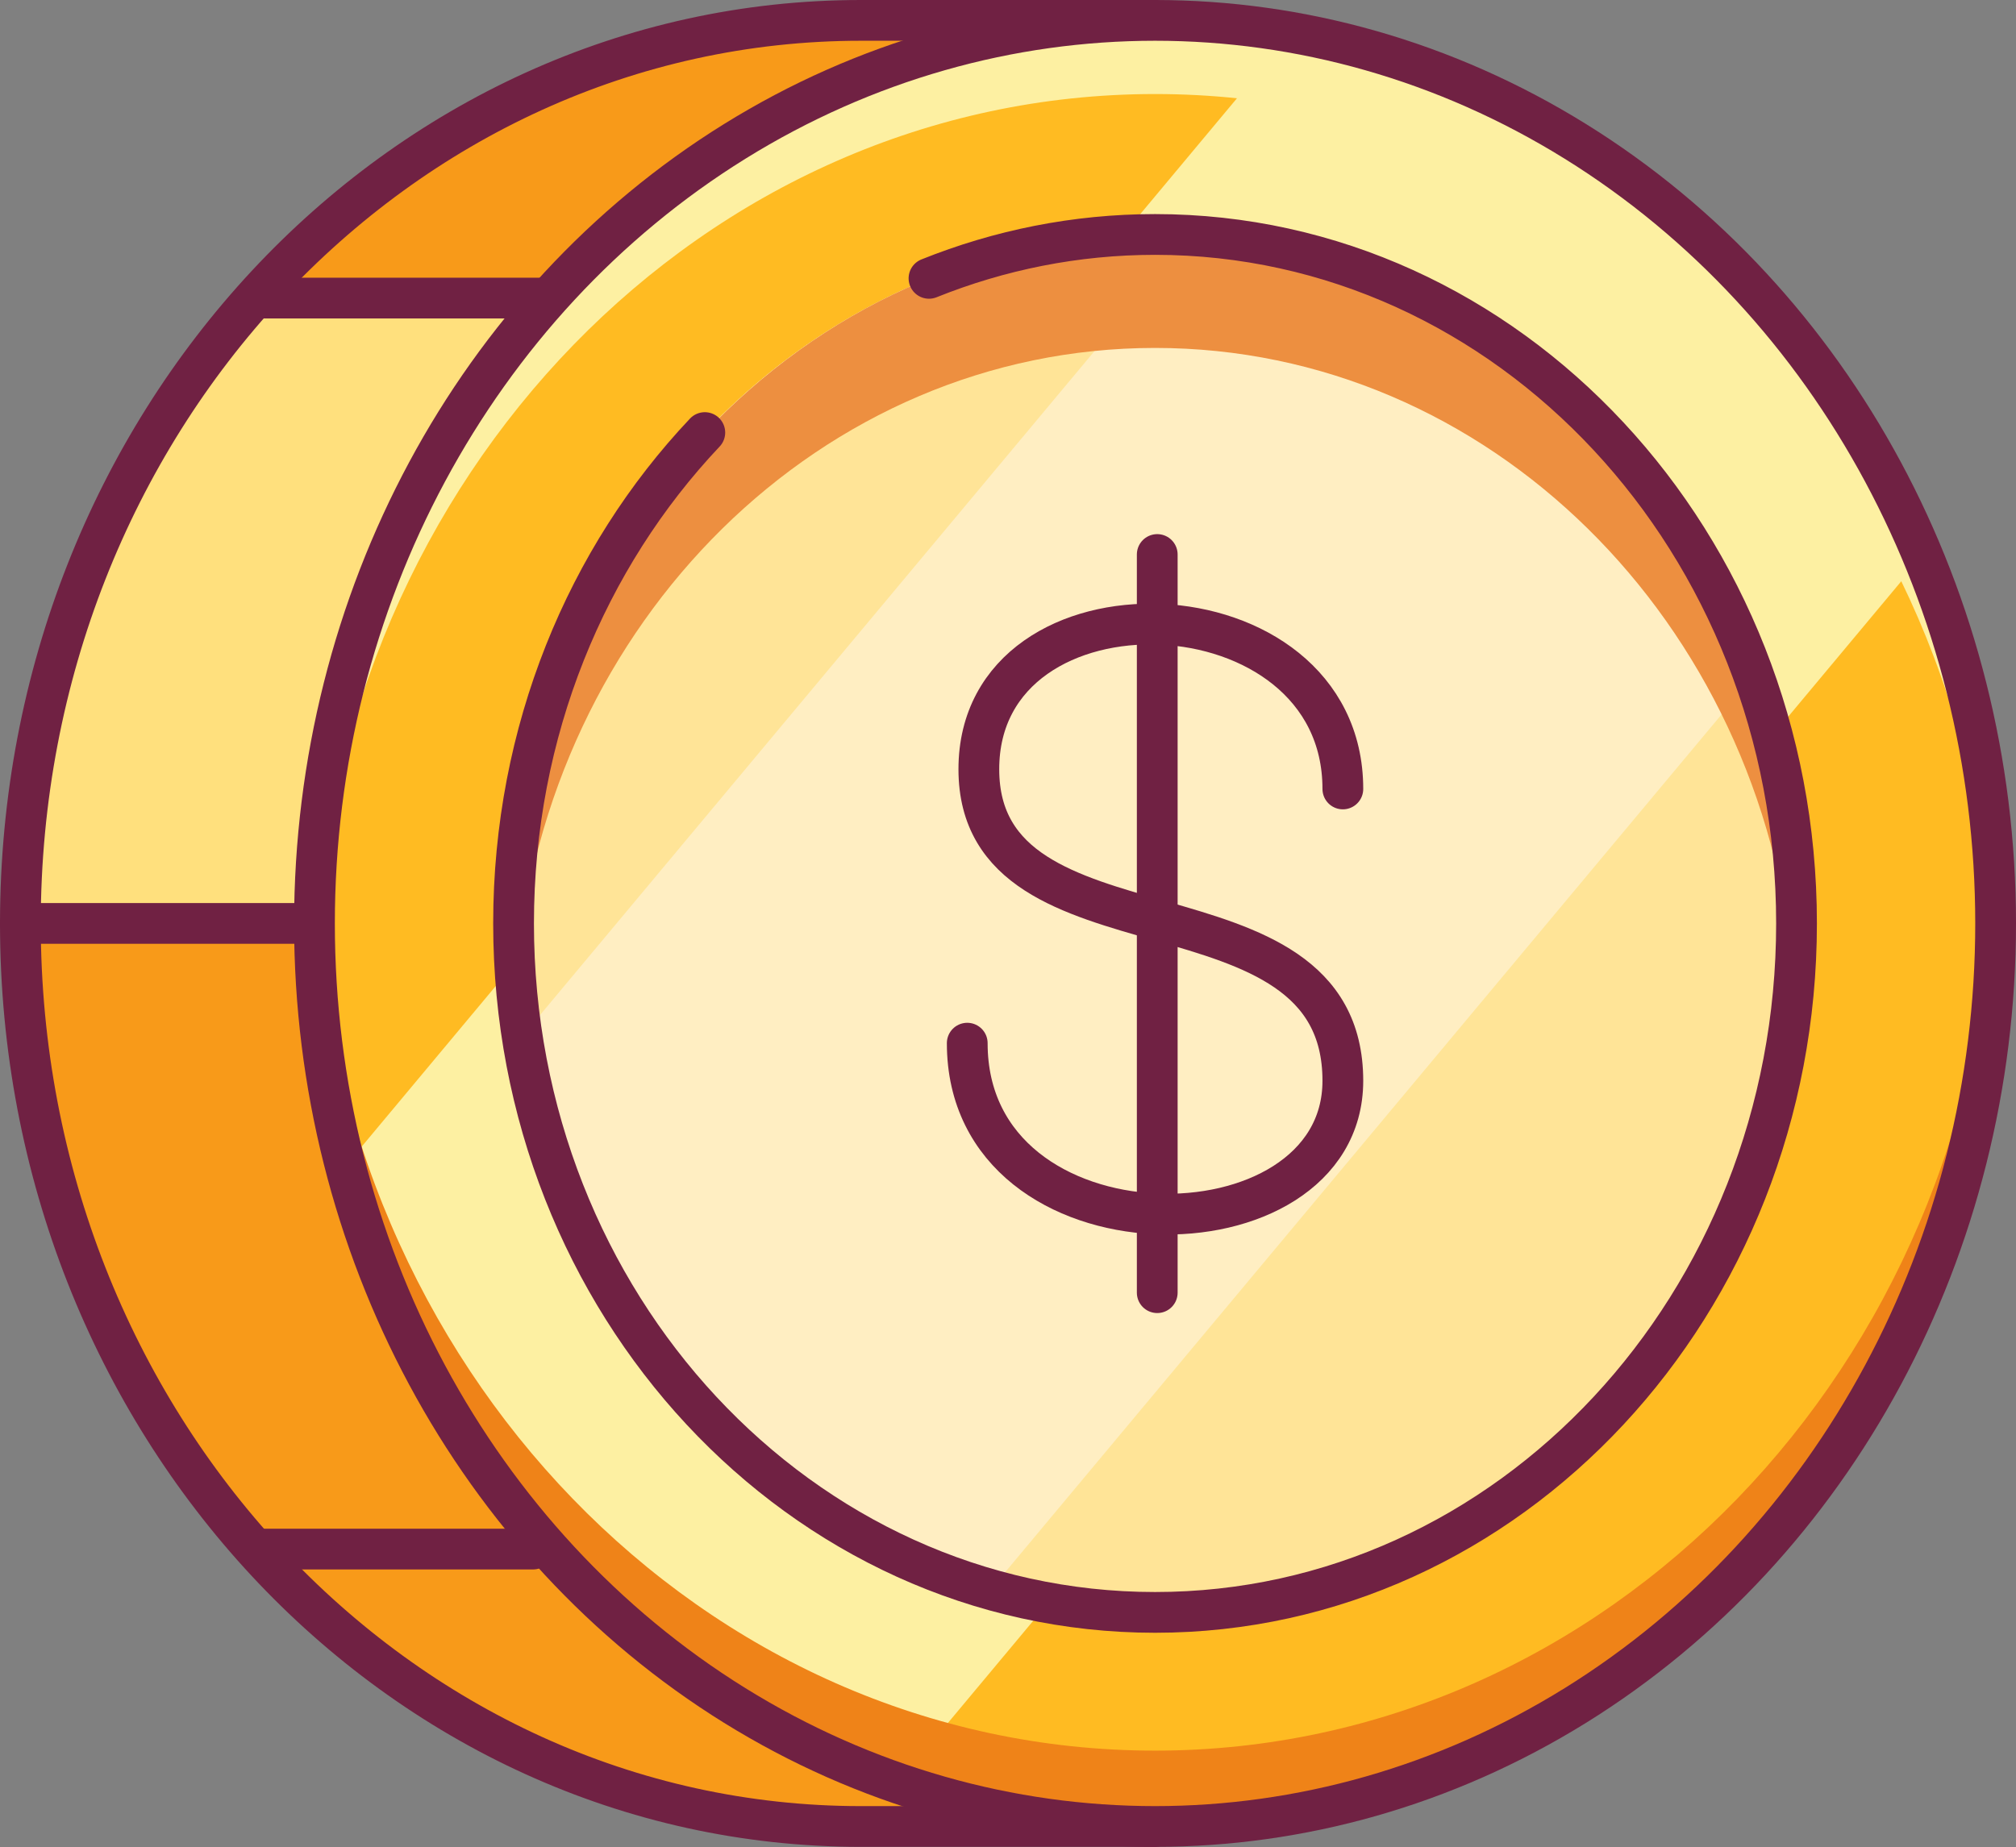 <?xml version="1.0" encoding="utf-8"?>
<!-- Generator: Adobe Illustrator 26.2.1, SVG Export Plug-In . SVG Version: 6.00 Build 0)  -->
<svg version="1.1" id="Слой_1" xmlns="http://www.w3.org/2000/svg" xmlns:xlink="http://www.w3.org/1999/xlink" x="0px" y="0px"
	 viewBox="0 0 643 589.3" style="enable-background:new 0 0 643 589.3;" xml:space="preserve">
<rect x="0" y="0" width="643" height="589.3" fill="#808080" stroke="none"/>
<style type="text/css">
	.st0{fill:#F89A19;}
	.st1{fill:#FFE07D;}
	.st2{fill:none;stroke:#702143;stroke-width:13;stroke-linecap:round;stroke-linejoin:round;stroke-miterlimit:10;}
	.st3{fill:#FFBB22;}
	.st4{fill:#FDF0A2;}
	.st5{fill:#EF8318;}
	.st6{fill:#FFE497;}
	.st7{fill:#FFEEC2;}
	.st8{fill:#ED8F40;}
	.st9{fill:#FFFFFF;stroke:#702143;stroke-width:13;stroke-linecap:round;stroke-linejoin:round;stroke-miterlimit:10;}
</style>
<g>
	<g>
		<g>
			<g>
				<path class="st0" d="M274.6,6.5h93.7v18.1c101.8,40.9,174.4,146.3,174.4,270s-72.5,229.2-174.4,270v18.1h-93.7
					c-148.1,0-268.1-129-268.1-288.1S126.5,6.5,274.6,6.5z"/>
				<path class="st1" d="M6.6,289.7h280.9V95.1H81.2C35.9,145.8,7.7,214.2,6.6,289.7z"/>
				<path class="st2" d="M274.6,6.5h93.7v18.1c101.8,40.9,174.4,146.3,174.4,270s-72.5,229.2-174.4,270v18.1h-93.7
					c-148.1,0-268.1-129-268.1-288.1S126.5,6.5,274.6,6.5z"/>
				<ellipse class="st3" cx="368.4" cy="294.6" rx="268.1" ry="288.1"/>
				<ellipse class="st3" cx="368.4" cy="294.6" rx="268.1" ry="288.1"/>
				<path class="st4" d="M368.4,6.5c-147.5,0-267.2,128-268.1,286.3c0,3.9,0.1,7.8,0.3,11.7C107.1,151.7,224.5,30,368.4,30
					c143.8,0,261.2,121.7,267.8,274.6c0.2-3.9,0.3-7.8,0.3-11.7C635.5,134.5,515.9,6.5,368.4,6.5z"/>
				<path class="st4" d="M412.1,10.3l-302,361.8c24.2,93.2,90.8,167.4,176.1,196.9l327-391.7C577.1,90.4,502.2,26.2,412.1,10.3z"/>
				<path class="st5" d="M368.4,558.5c-144.3,0-261.9-122.5-267.9-276c-0.2,4-0.3,8.1-0.3,12.2c0,159.1,120,288.1,268.1,288.1
					c148.1,0,268.1-129,268.1-288.1c0-4.1-0.1-8.1-0.3-12.2C630.3,436,512.6,558.5,368.4,558.5z"/>
				<ellipse class="st2" cx="368.4" cy="294.6" rx="268.1" ry="288.1"/>
				<ellipse class="st6" cx="368.4" cy="294.6" rx="204.6" ry="219.8"/>
				<ellipse class="st6" cx="368.4" cy="294.6" rx="204.6" ry="219.8"/>
				<ellipse class="st6" cx="368.4" cy="294.6" rx="204.6" ry="219.8"/>
				<path class="st7" d="M379.9,75.1L166.5,330.7c13.1,85.7,72.4,154.6,149.4,176.5l243.4-291.5C531.1,136.9,461.9,80,379.9,75.1z"
					/>
				<path class="st8" d="M572,310c0.5-6,0.8-12,0.9-18.1c-1.4-120.2-92.4-217.1-204.5-217.1c-112.1,0-203.2,97-204.5,217.1
					c0.1,6.1,0.4,12.1,0.9,18.1c9.8-111.6,97.2-199,203.6-199S562.2,198.4,572,310z"/>
				<path class="st2" d="M224.8,138c-37.7,39.9-61,95.3-61,156.6c0,121.4,91.6,219.8,204.6,219.8s204.6-98.4,204.6-219.8
					S481.3,74.8,368.4,74.8c-25.4,0-49.7,5-72.1,14"/>
			</g>
			<g>
				<line class="st9" x1="173.3" y1="95.1" x2="84.6" y2="95.1"/>
				<line class="st9" x1="170" y1="494.2" x2="82.5" y2="494.2"/>
			</g>
			<line class="st9" x1="100.2" y1="294.6" x2="6.5" y2="294.6"/>
		</g>
	</g>
	<g>
		<path class="st2" d="M308.5,332.8c0,70.9,119.8,70.3,119.8,12c0-68-116.1-34.8-116.1-99.4c0-64.6,116.1-60.8,116.1,6.3"/>
		<line class="st9" x1="369.1" y1="176.9" x2="369.1" y2="412.4"/>
	</g>
</g>
</svg>
